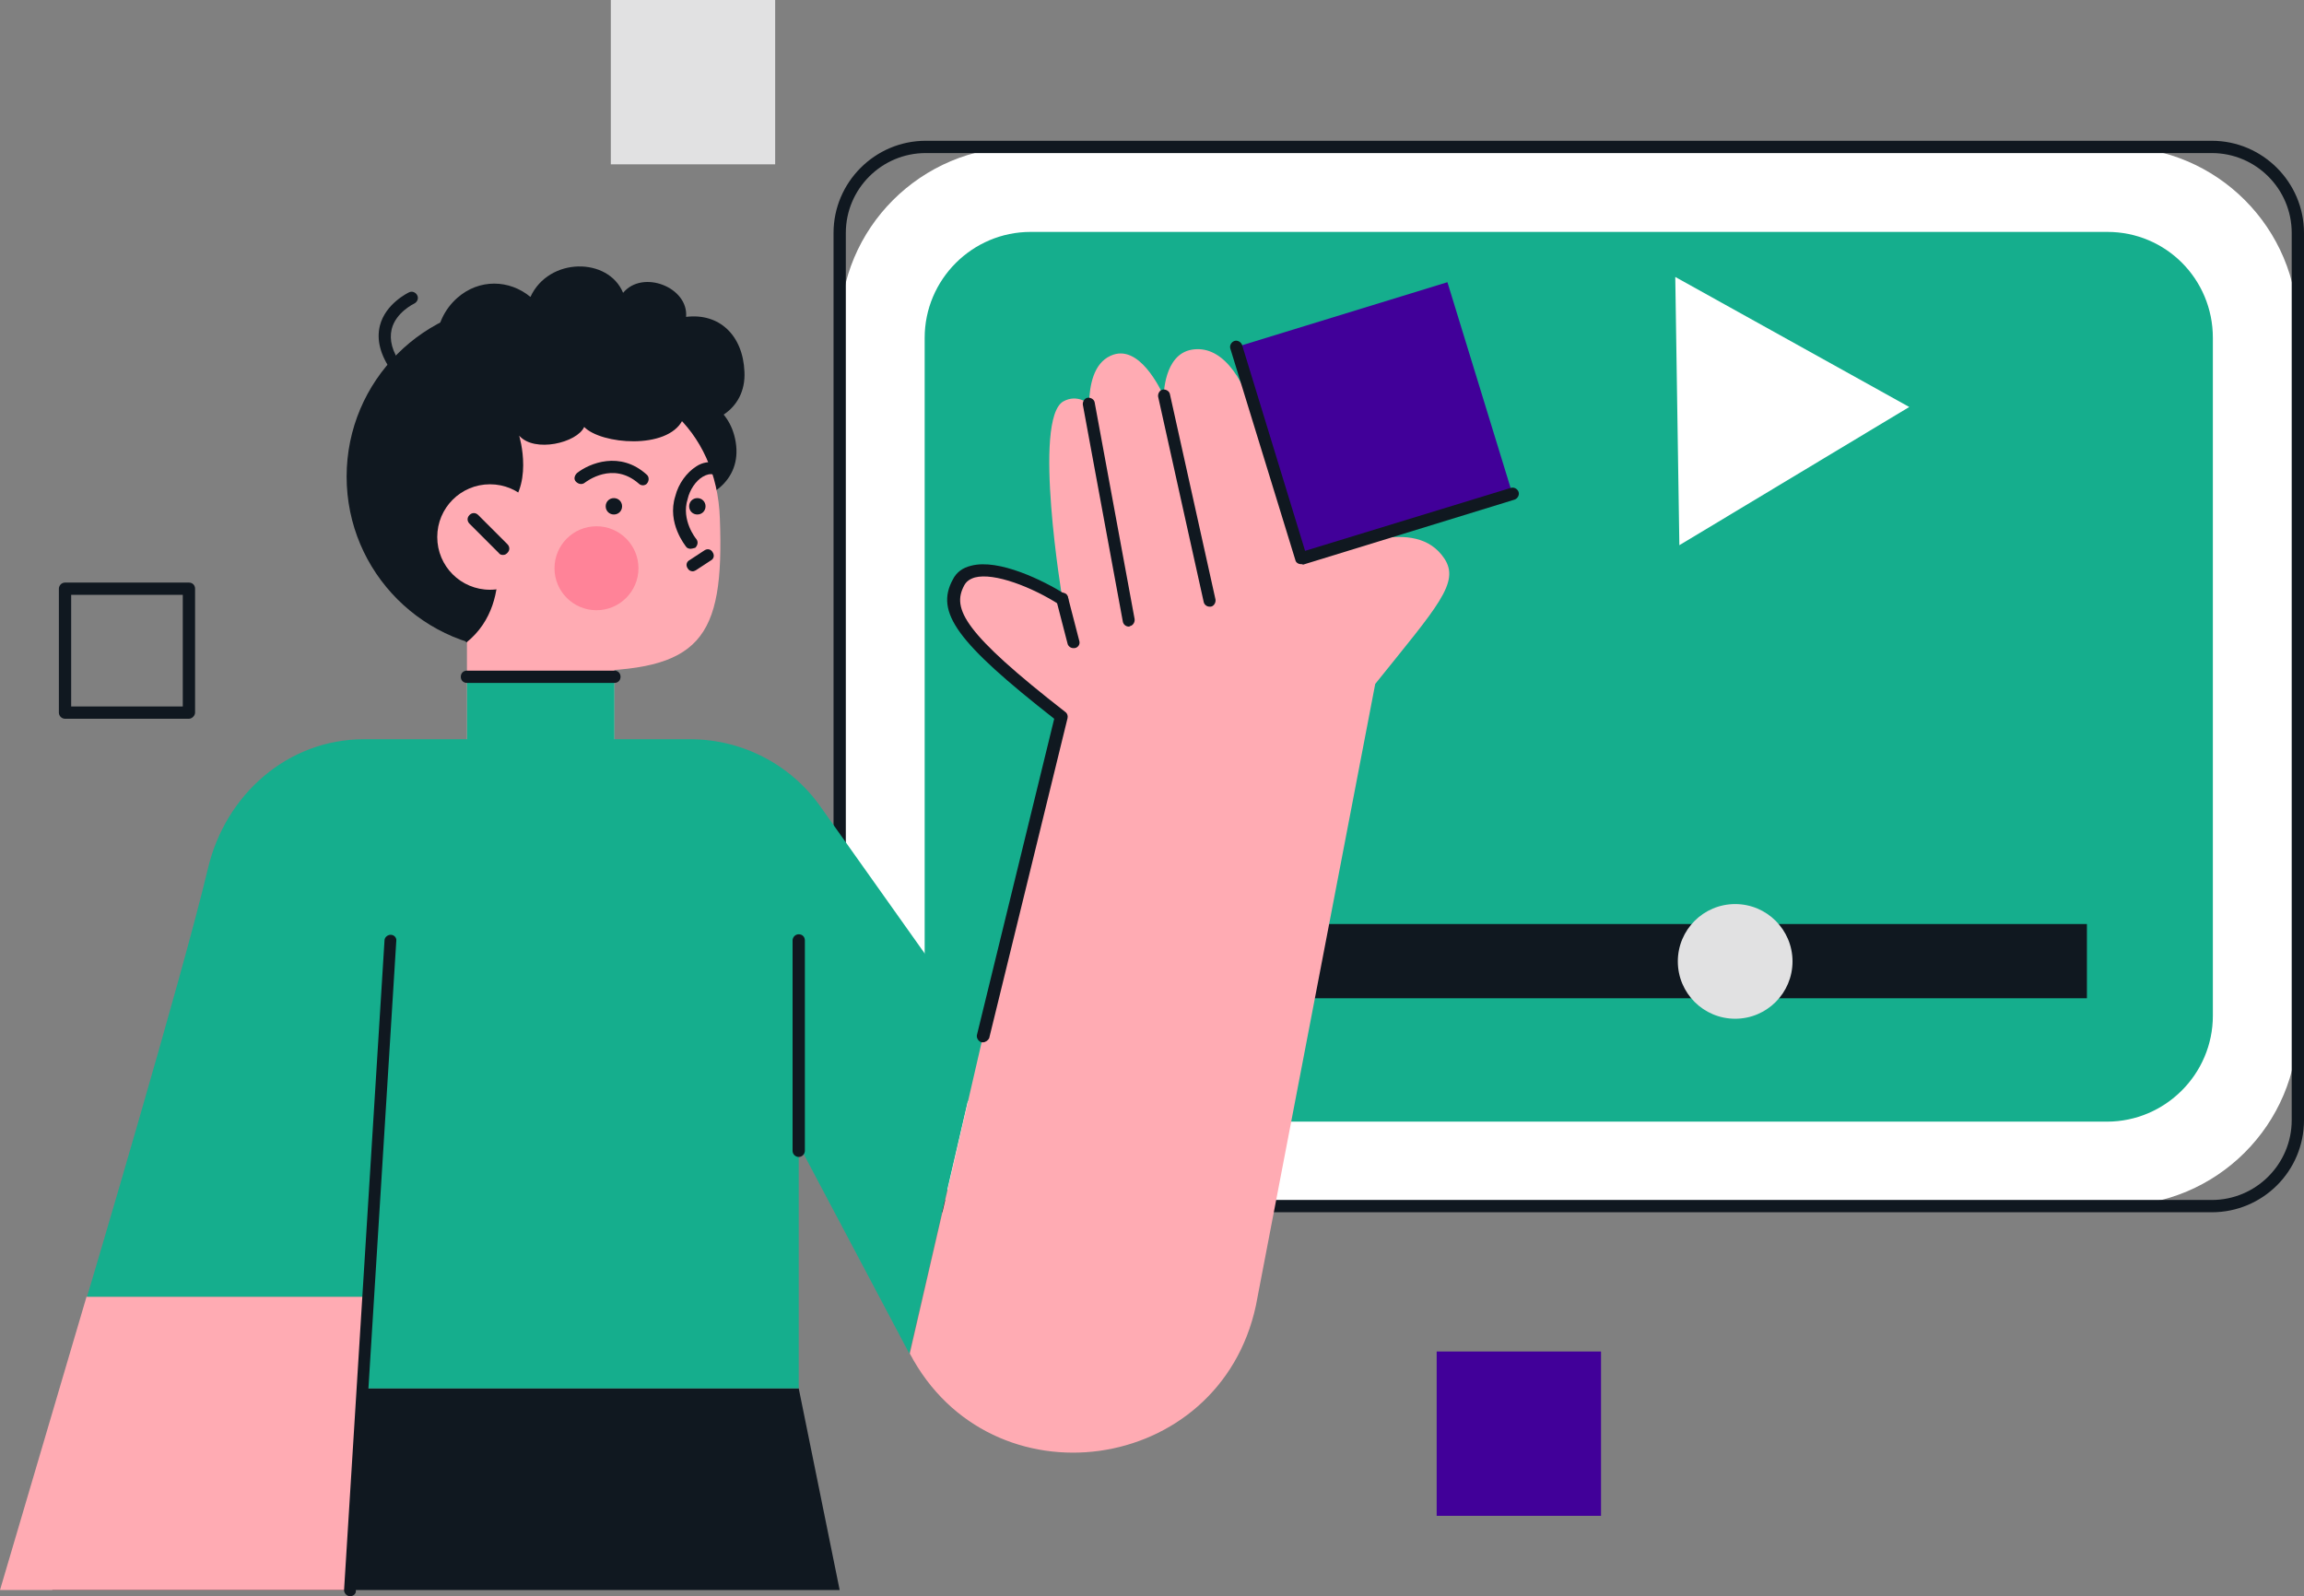 <?xml version="1.0" encoding="UTF-8"?><svg id="a" xmlns="http://www.w3.org/2000/svg" width="450" height="311.8" viewBox="0 0 450 311.8"><rect x="0" y="0" width="450" height="311.8" fill="#808080" stroke="none"/><defs><style>.b{fill:#410099;}.b,.c,.d,.e,.f,.g,.h{stroke-width:0px;}.c{fill:#101820;}.d{fill:#15ae8d;}.e{fill:#e1e1e2;}.f{fill:#ff8398;}.g{fill:#fff;}.h{fill:#ffabb3;}</style></defs><circle class="c" cx="101.6" cy="93.1" r="33.9"/><rect class="h" x="91.2" y="111.1" width="28.8" height="38.9"/><path class="g" d="M199.5,28.7h213.9c19.6,0,35.4,15.9,35.4,35.4v136c0,19.6-15.9,35.4-35.4,35.4h-213.9c-19.6,0-35.4-15.9-35.4-35.4V64.1c-.1-19.5,15.8-35.4,35.4-35.4h0Z"/><path class="c" d="M432,236.8h-251.2c-9.9,0-18-8.1-18-18V45.5c0-9.9,8.1-18,18-18h251.2c9.9,0,18,8.1,18,18v173.3c0,10-8.1,18-18,18ZM180.8,29.9c-8.6,0-15.6,7-15.6,15.6v173.3c0,8.6,7,15.6,15.6,15.6h251.2c8.6,0,15.6-7,15.6-15.6V45.5c0-8.6-7-15.6-15.6-15.6h-251.2Z"/><path class="d" d="M432.2,66v132.4c0,11.4-9.3,20.7-20.7,20.7h-210.2c-11.4,0-20.7-9.3-20.7-20.7V66c0-11.4,9.3-20.7,20.7-20.7h210.3c11.4,0,20.6,9.2,20.6,20.7Z"/><circle class="d" cx="388.123" cy="135.708" r="22.901"/><polygon class="g" points="328 106.5 372.9 79.5 327.2 54.1 328 106.5"/><rect class="c" x="205.3" y="180.5" width="202.3" height="14.5"/><circle class="e" cx="338.9" cy="187.8" r="11.2"/><polygon class="c" points="156 271.2 164 310.6 10.2 310.6 21.3 271.2 156 271.2"/><polygon class="h" points="68.4 310.6 72 253.3 16.9 253.3 0 310.6 68.4 310.6"/><path class="d" d="M160.2,157.5c-5.8-8.2-15.3-13.1-25.4-13.1h-63.7c-14.9,0-27.1,10.8-30.5,25.3-5,21.1-23.6,83.6-23.6,83.6h55l-1.1,17.9h85.1v-47.6l21.6,40.8,14.4-62.1-31.8-44.8h0Z"/><rect class="b" x="280.6" y="264" width="32.1" height="32.1"/><rect class="e" x="119.3" width="32.1" height="32.1"/><path class="c" d="M36.9,140.4H12.7c-.6,0-1.2-.5-1.2-1.2v-24.2c0-.6.5-1.2,1.2-1.2h24.2c.7,0,1.2.5,1.2,1.2v24.2c0,.6-.6,1.2-1.2,1.2h0ZM13.9,138h21.8v-21.8H13.9v21.8Z"/><path class="h" d="M192,202.4l15.3-62.5c-19.9-15.6-23-20.8-20.1-26.2,2.8-5.3,13.9-.7,20.3,3.3,0,0-5.9-35.2.2-38.6,2.7-1.5,5,.5,5,.5.1-3.7.9-7.9,4.2-9.4,5.6-2.6,9.8,6.7,10.4,7.8,0,0,0-8.1,5.5-9,5.4-.9,9.9,4.6,12.4,13.8,3.2,11.9,8.8,27,8.8,27,9-1.8,22.4-8.5,28.1,0,3.1,4.7-1.3,9.3-13.5,24.5l-23.3,121.4c-7.1,33.2-51.8,39.4-67.6,9.4l14.3-62h0Z"/><path class="c" d="M192,203.6h-.3c-.6-.2-1-.8-.9-1.4l15.1-61.8c-19-14.9-23.3-20.8-19.8-27.2.7-1.4,1.9-2.3,3.6-2.7,5.4-1.4,14.1,2.9,18.4,5.6.6.4.7,1.1.4,1.6s-1.1.7-1.6.4c-5.3-3.4-12.7-6.3-16.5-5.3-1,.3-1.7.8-2.1,1.6-2.4,4.5-.1,9.2,19.8,24.7.4.3.5.8.4,1.2l-15.3,62.5c-.2.4-.7.8-1.2.8h0Z"/><path class="c" d="M236.2,118.5c-.5,0-1-.4-1.1-.9l-8.9-40.1c-.1-.6.3-1.3.9-1.4s1.3.3,1.4.9l8.9,40.1c.1.6-.3,1.3-.9,1.4h-.3Z"/><path class="c" d="M209.6,126.6c-.5,0-1-.4-1.1-.9l-2.2-8.5c-.2-.6.2-1.3.9-1.4s1.3.2,1.4.9l2.2,8.5c.2.6-.2,1.3-.9,1.4h-.3Z"/><path class="c" d="M220.5,122.4c-.6,0-1.1-.4-1.2-1l-7.8-42.3c-.1-.6.3-1.3.9-1.4.6-.1,1.3.3,1.4.9l7.8,42.3c.1.6-.3,1.3-.9,1.4q-.1.1-.2.1Z"/><path class="c" d="M68.4,311.8h0c-.7,0-1.2-.6-1.2-1.2l7.9-126.9c0-.6.6-1.1,1.2-1.1.7,0,1.2.6,1.1,1.2l-7.9,126.9c.1.6-.5,1.1-1.1,1.1h0Z"/><path class="c" d="M156,226c-.6,0-1.2-.5-1.2-1.2v-41.1c0-.6.5-1.2,1.2-1.2s1.2.5,1.2,1.2v41.1c0,.6-.5,1.2-1.2,1.2Z"/><path class="c" d="M131.9,76.5c3.9.3,10.6,2.4,11.8,9.9s-5.2,11.9-12.6,12.1-10.2-5.6-10.2-11,7-11.3,11-11h0Z"/><rect class="d" x="91.2" y="132.2" width="28.8" height="17.8"/><path class="h" d="M140.6,101.3c.9,23.8-3.9,29.8-27.7,29.8-22.2,0-29.2-11.8-29.8-27.7-.5-15.9,11.9-29.2,27.8-29.8s29.1,10,29.7,27.7Z"/><circle class="f" cx="116.5" cy="111" r="8.2"/><path class="c" d="M125.6,94.8c-.3,0-.6-.1-.8-.3-5.1-4.5-10.3-.4-10.6-.2-.5.4-1.2.3-1.7-.2s-.3-1.2.2-1.7c2.4-1.9,8.4-4.4,13.6.3.5.4.5,1.2.1,1.7-.1.2-.5.4-.8.4h0Z"/><path class="c" d="M134.9,107.2c-.3,0-.7-.1-.9-.4-.1-.2-3.8-4.6-2.1-9.9.6-2.4,2.2-4.6,4.1-5.8,1.2-.8,2.6-1,3.9-.7.6.2,1,.8.9,1.4-.2.6-.8,1-1.4.9-.7-.2-1.4,0-2.1.4-1.4.8-2.6,2.6-3,4.4-1.3,4.1,1.6,7.7,1.7,7.8.4.5.3,1.2-.2,1.7-.4.1-.7.2-.9.2h0Z"/><path class="c" d="M118.3,98.9c0-.9.7-1.6,1.6-1.6s1.6.7,1.6,1.6-.7,1.6-1.6,1.6-1.6-.7-1.6-1.6Z"/><path class="c" d="M134.6,98.9c0-.9.7-1.6,1.6-1.6s1.6.7,1.6,1.6-.7,1.6-1.6,1.6-1.6-.7-1.6-1.6Z"/><path class="c" d="M77.5,73c-.4,0-.7-.2-1-.5-2.2-3.1-3-6.1-2.3-8.9,1.1-4.3,5.5-6.4,5.7-6.5.6-.3,1.3,0,1.6.6.3.6,0,1.3-.6,1.6,0,0-3.6,1.7-4.4,5-.5,2.1.1,4.4,1.9,6.9.4.5.3,1.3-.3,1.6-.2.2-.4.2-.6.2h0Z"/><path class="c" d="M95.7,101.6s5.7,15.6-4.6,23.9l-14.2-19.4,8.5-16.5,10.3,12Z"/><path class="c" d="M88.2,76.7c-.1-.2-.2-.3-.4-.5-3.8-5.5-3.7-13.4,1.5-18,4.3-3.8,10.2-3.6,14.3-.2,3.6-7.8,15.2-7.8,18.1-.8,3.8-4.6,12.8-1.1,12.3,4.7,6.5-.8,11.1,3.6,11.4,10.7.4,7.7-6.9,11.3-12.1,9.5-3,5.8-15.9,4.7-19.2,1.3-1.4,3.1-9.7,5.1-12.7,1.7,0,0,3.2,10.4-3.3,15.1-4.9,3.6-11.4,3.4-16.6,1.1l-.4-17.1c.2,0,7.1-7.5,7.1-7.5Z"/><path class="h" d="M85.4,104.9c0-5.7,4.6-10.3,10.3-10.3s10.3,4.6,10.3,10.3-4.6,10.3-10.3,10.3-10.3-4.6-10.3-10.3Z"/><path class="c" d="M98.2,108.4c-.3,0-.6-.1-.8-.4l-5.7-5.7c-.5-.5-.5-1.2,0-1.7s1.2-.5,1.7,0l5.7,5.7c.5.5.5,1.2,0,1.7-.3.3-.5.4-.9.4h0Z"/><path class="c" d="M120,133.4h-28.8c-.7,0-1.2-.5-1.2-1.2s.5-1.2,1.2-1.2h28.8c.7,0,1.2.5,1.2,1.2s-.5,1.2-1.2,1.2Z"/><path class="c" d="M135.3,111.6c-.4,0-.8-.2-1-.6-.4-.6-.2-1.3.4-1.6l2.9-1.9c.6-.4,1.3-.2,1.6.4.4.6.2,1.3-.4,1.6l-2.9,1.9c-.2.1-.4.2-.6.2h0Z"/><rect class="b" x="246.792" y="60.515" width="43.198" height="43.198" transform="translate(-12.28 82.394) rotate(-17.069)"/><path class="c" d="M254.1,110.2c-.5,0-1-.3-1.1-.8l-12.7-41.3c-.2-.6.2-1.3.8-1.5s1.3.2,1.5.8l12.3,40.2,40.2-12.3c.6-.2,1.3.2,1.5.8s-.2,1.3-.8,1.5l-41.3,12.7c-.1-.1-.3-.1-.4-.1h0Z"/></svg>